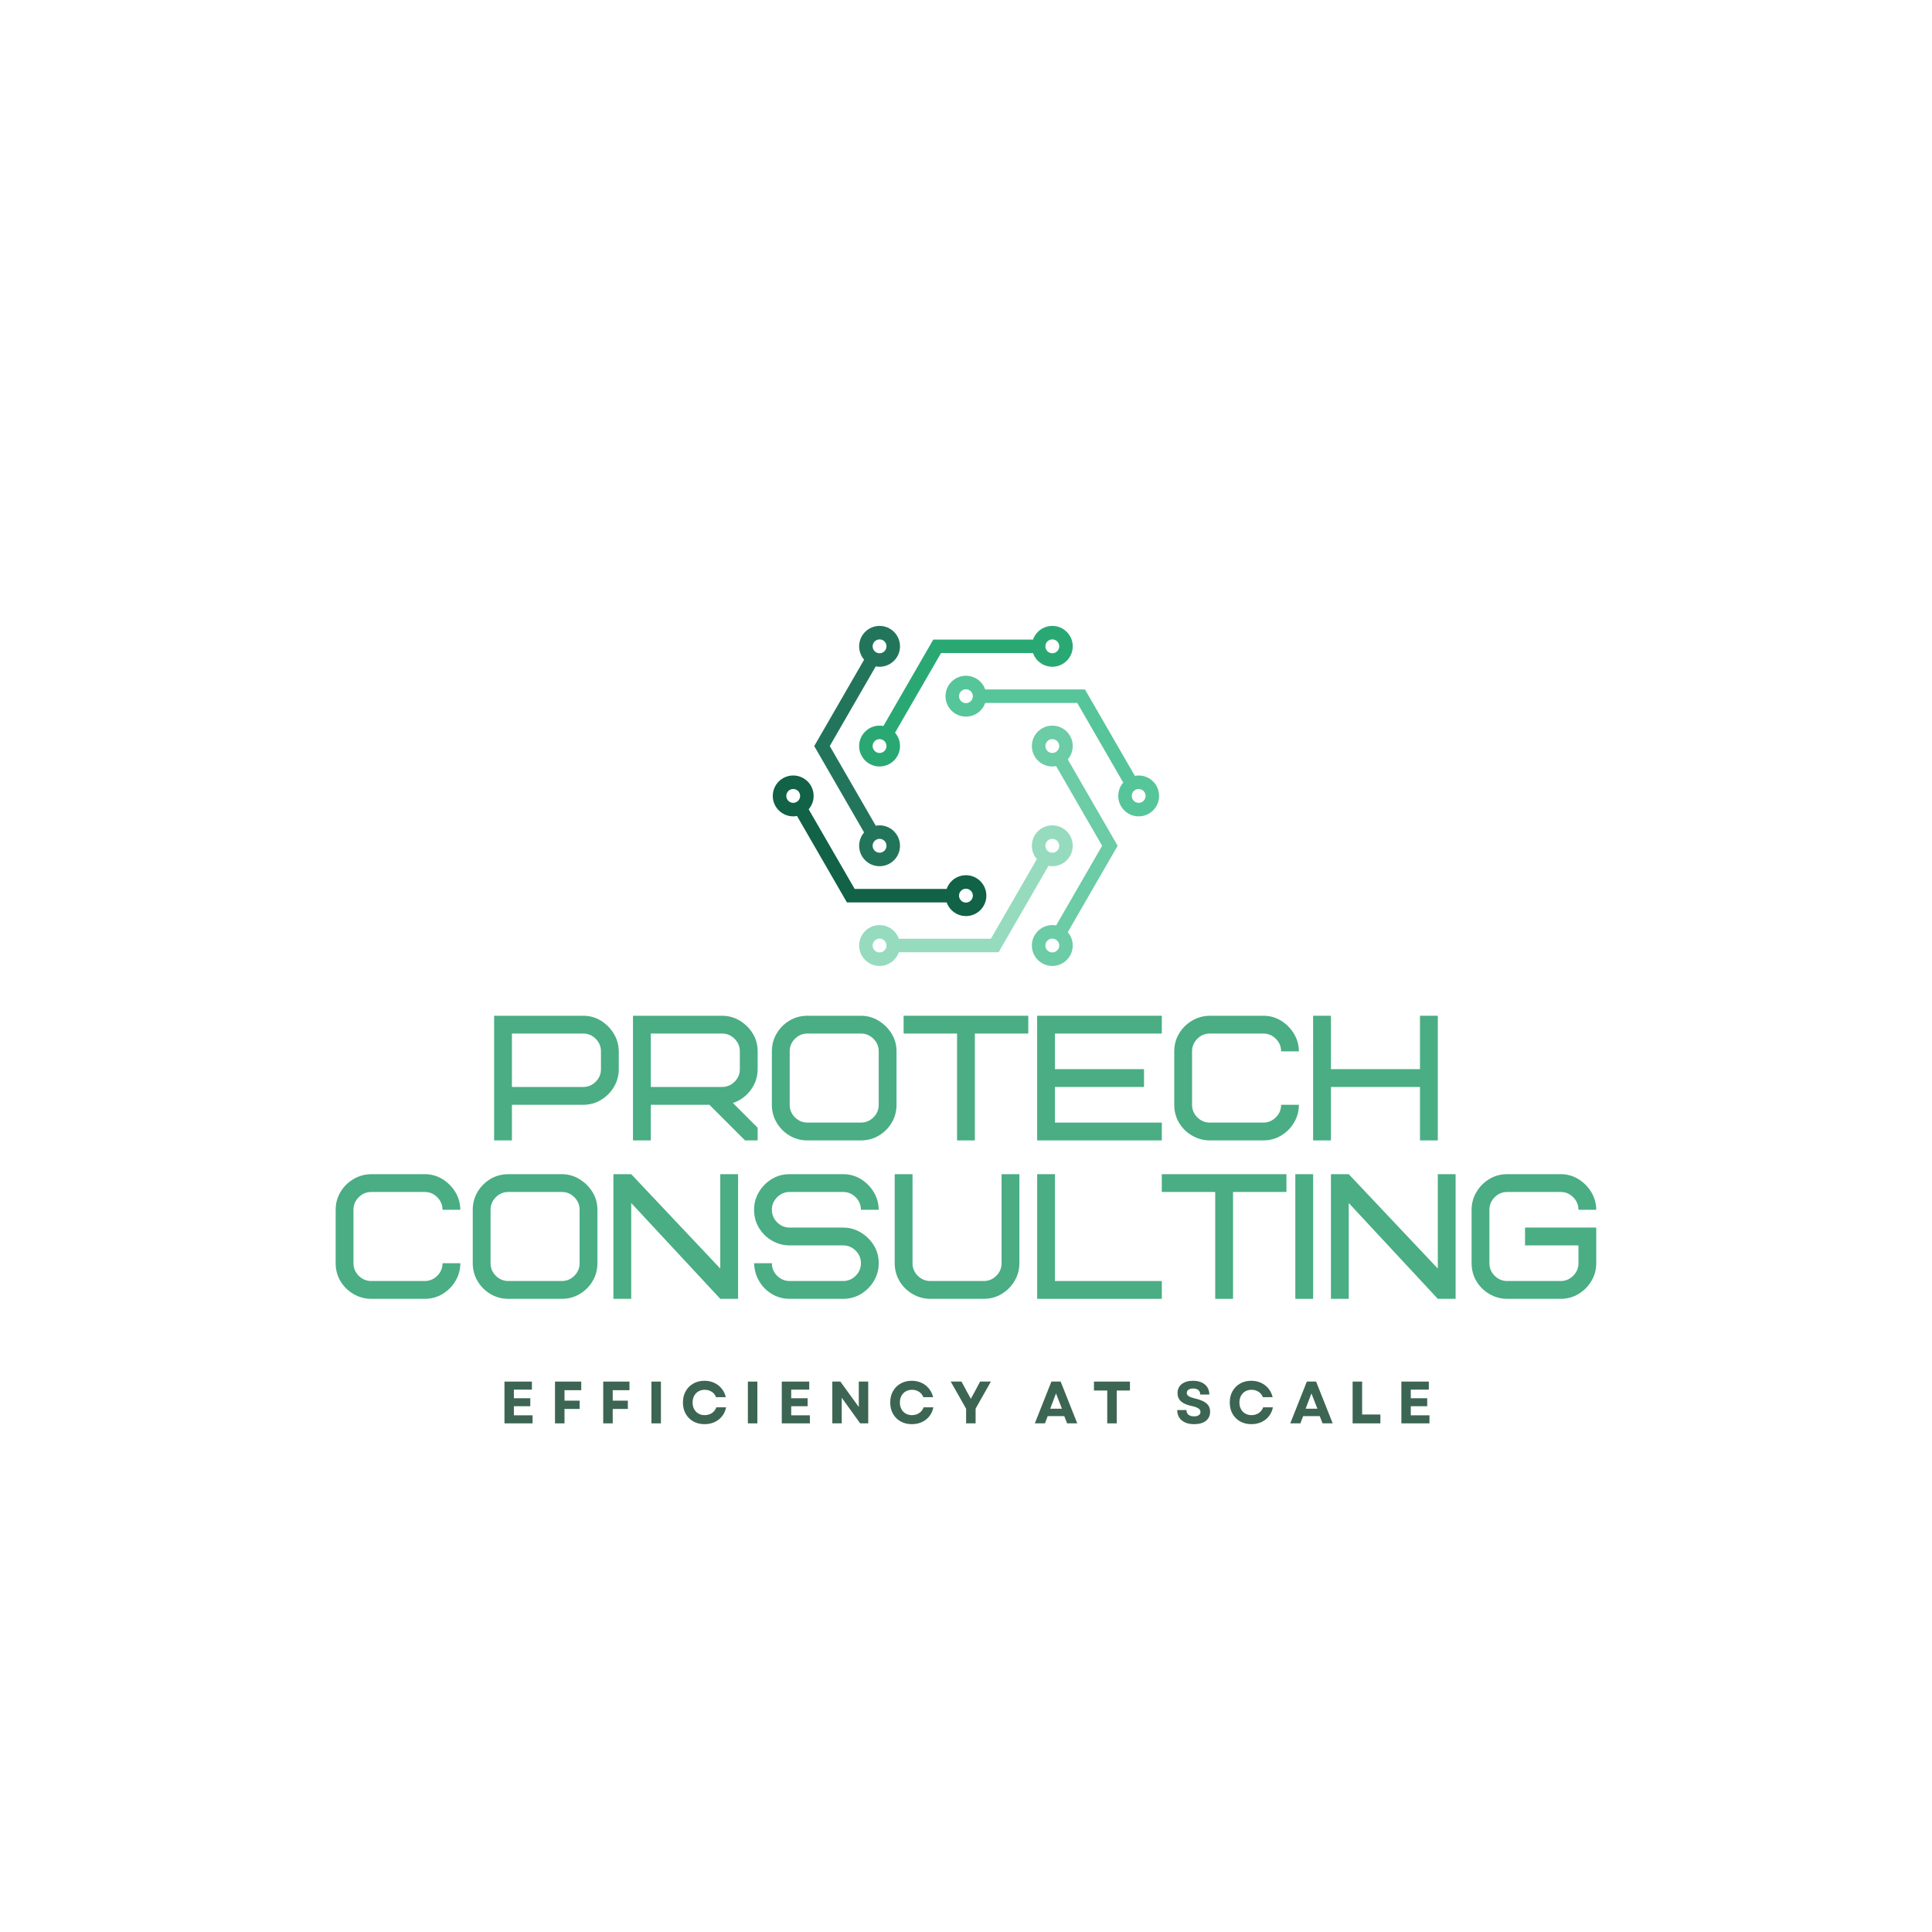 <svg xmlns="http://www.w3.org/2000/svg" xmlns:xlink="http://www.w3.org/1999/xlink" width="500" zoomAndPan="magnify" viewBox="0 0 375 375" height="500" preserveAspectRatio="xMidYMid meet" version="1.0"><defs><g/><clipPath id="23baeb5fbe"><path d="M 166 121.48 L 209 121.48 L 209 149 L 166 149 Z M 166 121.48 " clip-rule="nonzero"/></clipPath><clipPath id="df7389a1f8"><path d="M 183 131 L 224.988 131 L 224.988 159 L 183 159 Z M 183 131 " clip-rule="nonzero"/></clipPath><clipPath id="e7a9a0712d"><path d="M 200 140 L 217 140 L 217 187.48 L 200 187.48 Z M 200 140 " clip-rule="nonzero"/></clipPath><clipPath id="7d29413c2f"><path d="M 166 160 L 209 160 L 209 187.48 L 166 187.48 Z M 166 160 " clip-rule="nonzero"/></clipPath><clipPath id="06eee3fcf0"><path d="M 149.988 150 L 192 150 L 192 178 L 149.988 178 Z M 149.988 150 " clip-rule="nonzero"/></clipPath><clipPath id="526d57dfea"><path d="M 158 121.48 L 175 121.48 L 175 169 L 158 169 Z M 158 121.48 " clip-rule="nonzero"/></clipPath></defs><g clip-path="url(#23baeb5fbe)"><path fill="#2aa873" d="M 173.527 147.613 C 174.246 146.895 174.691 145.902 174.691 144.809 C 174.691 143.82 174.328 142.914 173.727 142.219 L 182.652 126.762 L 200.508 126.762 C 200.707 127.328 201.031 127.84 201.449 128.254 C 202.168 128.973 203.156 129.418 204.254 129.418 C 205.348 129.418 206.34 128.973 207.055 128.254 C 207.773 127.539 208.219 126.547 208.219 125.453 C 208.219 124.355 207.773 123.367 207.055 122.648 C 206.34 121.93 205.348 121.488 204.254 121.488 C 203.156 121.488 202.168 121.93 201.449 122.648 C 201.031 123.066 200.707 123.574 200.508 124.141 L 181.148 124.141 L 180.77 124.801 L 171.469 140.914 C 171.227 140.867 170.977 140.844 170.723 140.844 C 169.629 140.844 168.637 141.289 167.922 142.004 C 167.203 142.723 166.758 143.715 166.758 144.809 C 166.758 145.902 167.203 146.895 167.922 147.613 C 168.637 148.328 169.629 148.773 170.723 148.773 C 171.82 148.773 172.809 148.328 173.527 147.613 Z M 169.773 143.859 C 170.016 143.617 170.352 143.465 170.723 143.465 C 171.094 143.465 171.434 143.617 171.676 143.859 C 171.918 144.102 172.066 144.438 172.066 144.809 C 172.066 145.18 171.918 145.516 171.676 145.758 C 171.434 146 171.094 146.152 170.723 146.152 C 170.352 146.152 170.016 146 169.773 145.758 C 169.531 145.516 169.379 145.18 169.379 144.809 C 169.379 144.438 169.531 144.102 169.773 143.859 Z M 203.301 124.5 C 203.547 124.258 203.883 124.109 204.254 124.109 C 204.625 124.109 204.961 124.258 205.203 124.5 C 205.445 124.746 205.598 125.082 205.598 125.453 C 205.598 125.824 205.445 126.16 205.203 126.402 C 204.961 126.645 204.625 126.797 204.254 126.797 C 203.883 126.797 203.547 126.645 203.301 126.402 C 203.059 126.16 202.91 125.824 202.91 125.453 C 202.91 125.082 203.059 124.746 203.301 124.5 " fill-opacity="1" fill-rule="evenodd"/></g><g clip-path="url(#df7389a1f8)"><path fill="#57c59a" d="M 184.684 137.934 C 185.402 138.652 186.395 139.094 187.488 139.094 C 188.582 139.094 189.574 138.652 190.293 137.934 C 190.707 137.516 191.031 137.008 191.23 136.441 L 209.09 136.441 L 218.016 151.898 C 217.414 152.594 217.051 153.496 217.051 154.488 C 217.051 155.582 217.496 156.574 218.211 157.289 C 218.93 158.008 219.922 158.453 221.016 158.453 C 222.109 158.453 223.102 158.008 223.82 157.289 C 224.539 156.574 224.98 155.582 224.98 154.488 C 224.98 153.391 224.539 152.402 223.82 151.684 C 223.102 150.965 222.109 150.523 221.016 150.523 C 220.762 150.523 220.516 150.547 220.273 150.59 L 210.973 134.48 L 210.59 133.82 L 191.23 133.82 C 191.031 133.25 190.707 132.742 190.293 132.328 C 189.574 131.609 188.582 131.164 187.488 131.164 C 186.395 131.164 185.402 131.609 184.684 132.328 C 183.969 133.043 183.523 134.035 183.523 135.129 C 183.523 136.227 183.969 137.215 184.684 137.934 Z M 186.539 136.082 C 186.293 135.836 186.145 135.5 186.145 135.129 C 186.145 134.758 186.293 134.422 186.539 134.18 C 186.781 133.938 187.117 133.785 187.488 133.785 C 187.859 133.785 188.195 133.938 188.438 134.18 C 188.684 134.422 188.832 134.758 188.832 135.129 C 188.832 135.5 188.684 135.836 188.438 136.082 C 188.195 136.324 187.859 136.473 187.488 136.473 C 187.117 136.473 186.781 136.324 186.539 136.082 Z M 220.066 153.535 C 220.309 153.293 220.645 153.145 221.016 153.145 C 221.387 153.145 221.723 153.293 221.965 153.535 C 222.211 153.781 222.359 154.117 222.359 154.488 C 222.359 154.859 222.211 155.195 221.965 155.438 C 221.723 155.68 221.387 155.832 221.016 155.832 C 220.645 155.832 220.309 155.68 220.066 155.438 C 219.824 155.195 219.672 154.859 219.672 154.488 C 219.672 154.117 219.824 153.781 220.066 153.535 " fill-opacity="1" fill-rule="evenodd"/></g><g clip-path="url(#e7a9a0712d)"><path fill="#6bcca6" d="M 200.285 144.809 C 200.285 145.902 200.73 146.895 201.449 147.613 C 202.168 148.328 203.156 148.773 204.254 148.773 C 204.508 148.773 204.754 148.75 204.996 148.703 L 213.922 164.164 L 204.996 179.625 C 204.754 179.582 204.508 179.559 204.254 179.559 C 203.156 179.559 202.168 180 201.449 180.719 C 200.73 181.438 200.285 182.43 200.285 183.523 C 200.285 184.617 200.73 185.609 201.449 186.324 C 202.168 187.043 203.156 187.488 204.254 187.488 C 205.348 187.488 206.34 187.043 207.055 186.324 C 207.773 185.609 208.219 184.617 208.219 183.523 C 208.219 182.531 207.855 181.629 207.254 180.934 L 216.559 164.816 L 216.934 164.164 L 216.559 163.516 L 207.254 147.398 C 207.855 146.703 208.219 145.797 208.219 144.809 C 208.219 143.715 207.773 142.723 207.055 142.004 C 206.34 141.289 205.348 140.844 204.254 140.844 C 203.156 140.844 202.168 141.289 201.449 142.004 C 200.73 142.723 200.285 143.715 200.285 144.809 Z M 204.254 146.152 C 203.883 146.152 203.547 146 203.301 145.758 C 203.059 145.516 202.91 145.18 202.91 144.809 C 202.91 144.438 203.059 144.102 203.301 143.859 C 203.547 143.617 203.883 143.465 204.254 143.465 C 204.625 143.465 204.961 143.617 205.203 143.859 C 205.445 144.102 205.598 144.438 205.598 144.809 C 205.598 145.18 205.445 145.516 205.203 145.758 C 204.961 146 204.625 146.152 204.254 146.152 Z M 203.301 182.574 C 203.547 182.328 203.883 182.18 204.254 182.18 C 204.625 182.18 204.961 182.328 205.203 182.574 C 205.445 182.816 205.598 183.152 205.598 183.523 C 205.598 183.895 205.445 184.23 205.203 184.473 C 204.961 184.715 204.625 184.867 204.254 184.867 C 203.883 184.867 203.547 184.715 203.301 184.473 C 203.059 184.23 202.91 183.895 202.91 183.523 C 202.91 183.152 203.059 182.816 203.301 182.574 " fill-opacity="1" fill-rule="evenodd"/></g><g clip-path="url(#7d29413c2f)"><path fill="#96dbbe" d="M 204.254 160.199 C 203.156 160.199 202.168 160.645 201.449 161.363 C 200.73 162.078 200.285 163.07 200.285 164.164 C 200.285 165.156 200.648 166.062 201.25 166.754 L 192.328 182.211 L 174.469 182.211 C 174.27 181.645 173.945 181.137 173.527 180.719 C 172.809 180 171.82 179.559 170.723 179.559 C 169.629 179.559 168.637 180 167.922 180.719 C 167.203 181.438 166.758 182.43 166.758 183.523 C 166.758 184.617 167.203 185.609 167.922 186.324 C 168.637 187.043 169.629 187.488 170.723 187.488 C 171.82 187.488 172.809 187.043 173.527 186.324 C 173.945 185.91 174.27 185.402 174.469 184.832 L 193.828 184.832 L 194.207 184.172 L 203.508 168.062 C 203.75 168.105 204 168.129 204.254 168.129 C 205.348 168.129 206.34 167.688 207.055 166.969 C 207.773 166.25 208.219 165.262 208.219 164.164 C 208.219 163.07 207.773 162.078 207.055 161.363 C 206.34 160.645 205.348 160.199 204.254 160.199 Z M 202.91 164.164 C 202.91 163.793 203.059 163.457 203.301 163.215 C 203.543 162.973 203.883 162.82 204.254 162.82 C 204.625 162.82 204.961 162.973 205.203 163.215 C 205.445 163.457 205.598 163.793 205.598 164.164 C 205.598 164.535 205.445 164.871 205.203 165.117 C 204.961 165.359 204.625 165.508 204.254 165.508 C 203.883 165.508 203.543 165.359 203.301 165.117 C 203.059 164.871 202.91 164.535 202.91 164.164 Z M 169.773 182.574 C 170.016 182.328 170.352 182.18 170.723 182.18 C 171.094 182.18 171.434 182.328 171.676 182.574 C 171.918 182.816 172.066 183.152 172.066 183.523 C 172.066 183.895 171.918 184.23 171.676 184.473 C 171.434 184.715 171.094 184.867 170.723 184.867 C 170.352 184.867 170.016 184.715 169.773 184.473 C 169.531 184.23 169.379 183.895 169.379 183.523 C 169.379 183.152 169.531 182.816 169.773 182.574 " fill-opacity="1" fill-rule="evenodd"/></g><g clip-path="url(#06eee3fcf0)"><path fill="#116246" d="M 190.293 171.039 C 189.574 170.324 188.582 169.879 187.488 169.879 C 186.395 169.879 185.402 170.324 184.684 171.039 C 184.27 171.457 183.945 171.965 183.746 172.535 L 165.887 172.535 L 156.961 157.078 C 157.562 156.383 157.926 155.477 157.926 154.488 C 157.926 153.391 157.48 152.402 156.766 151.684 C 156.047 150.965 155.055 150.523 153.961 150.523 C 152.867 150.523 151.875 150.965 151.156 151.684 C 150.438 152.402 149.996 153.391 149.996 154.488 C 149.996 155.582 150.438 156.574 151.156 157.289 C 151.875 158.008 152.867 158.453 153.961 158.453 C 154.215 158.453 154.461 158.43 154.703 158.383 L 164.004 174.496 L 164.387 175.156 L 183.746 175.156 C 183.945 175.723 184.27 176.23 184.684 176.648 C 185.402 177.363 186.395 177.809 187.488 177.809 C 188.582 177.809 189.574 177.363 190.293 176.648 C 191.008 175.93 191.453 174.938 191.453 173.844 C 191.453 172.75 191.008 171.758 190.293 171.039 Z M 186.539 172.895 C 186.781 172.652 187.117 172.5 187.488 172.5 C 187.859 172.5 188.195 172.652 188.438 172.895 C 188.684 173.137 188.832 173.473 188.832 173.844 C 188.832 174.215 188.684 174.551 188.438 174.793 C 188.195 175.039 187.859 175.188 187.488 175.188 C 187.117 175.188 186.781 175.039 186.539 174.793 C 186.293 174.551 186.145 174.215 186.145 173.844 C 186.145 173.473 186.293 173.137 186.539 172.895 Z M 154.91 153.535 C 155.152 153.781 155.305 154.117 155.305 154.488 C 155.305 154.859 155.152 155.195 154.91 155.438 C 154.668 155.68 154.332 155.832 153.961 155.832 C 153.59 155.832 153.254 155.68 153.012 155.438 C 152.766 155.195 152.617 154.859 152.617 154.488 C 152.617 154.117 152.766 153.781 153.012 153.535 C 153.254 153.293 153.59 153.145 153.961 153.145 C 154.332 153.145 154.668 153.293 154.91 153.535 " fill-opacity="1" fill-rule="evenodd"/></g><g clip-path="url(#526d57dfea)"><path fill="#22755b" d="M 174.691 164.164 C 174.691 163.07 174.246 162.078 173.527 161.363 C 172.809 160.645 171.82 160.199 170.723 160.199 C 170.473 160.199 170.223 160.223 169.984 160.27 L 161.059 144.805 L 169.98 129.348 C 170.223 129.395 170.469 129.418 170.723 129.418 C 171.82 129.418 172.809 128.973 173.527 128.254 C 174.246 127.539 174.691 126.547 174.691 125.453 C 174.691 124.355 174.246 123.367 173.527 122.648 C 172.809 121.93 171.82 121.488 170.723 121.488 C 169.629 121.488 168.637 121.93 167.922 122.648 C 167.203 123.367 166.758 124.355 166.758 125.453 C 166.758 126.441 167.121 127.348 167.723 128.043 L 158.418 144.16 L 158.039 144.812 L 158.418 145.465 L 167.719 161.578 C 167.121 162.273 166.758 163.176 166.758 164.164 C 166.758 165.262 167.203 166.25 167.922 166.969 C 168.637 167.688 169.629 168.129 170.723 168.129 C 171.82 168.129 172.809 167.688 173.527 166.969 C 174.246 166.25 174.691 165.262 174.691 164.164 Z M 169.773 163.215 C 170.016 162.973 170.352 162.82 170.723 162.82 C 171.094 162.82 171.434 162.973 171.676 163.215 C 171.918 163.457 172.066 163.793 172.066 164.164 C 172.066 164.535 171.918 164.871 171.676 165.117 C 171.434 165.359 171.094 165.508 170.723 165.508 C 170.352 165.508 170.016 165.359 169.773 165.117 C 169.531 164.871 169.379 164.535 169.379 164.164 C 169.379 163.793 169.531 163.457 169.773 163.215 Z M 170.723 126.797 C 170.352 126.797 170.016 126.645 169.773 126.402 C 169.531 126.16 169.379 125.824 169.379 125.453 C 169.379 125.082 169.531 124.746 169.773 124.5 C 170.016 124.258 170.352 124.109 170.723 124.109 C 171.094 124.109 171.434 124.258 171.676 124.5 C 171.918 124.746 172.066 125.082 172.066 125.453 C 172.066 125.824 171.918 126.16 171.676 126.402 C 171.434 126.645 171.094 126.797 170.723 126.797 " fill-opacity="1" fill-rule="evenodd"/></g><g fill="#4aad84" fill-opacity="1"><g transform="translate(94.179, 221.352)"><g><path d="M 22.469 -13.828 L 22.469 -17.285 C 22.469 -18.23 22.129 -19.039 21.449 -19.723 C 20.77 -20.402 19.957 -20.742 19.012 -20.742 L 5.184 -20.742 L 5.184 -10.371 L 19.012 -10.371 C 19.957 -10.371 20.77 -10.711 21.449 -11.391 C 22.129 -12.07 22.469 -12.883 22.469 -13.828 Z M 25.926 -17.285 L 25.926 -13.828 C 25.926 -12.605 25.621 -11.469 25.008 -10.422 C 24.398 -9.375 23.57 -8.527 22.52 -7.883 C 21.473 -7.234 20.301 -6.914 19.012 -6.914 L 5.184 -6.914 L 5.184 0 L 1.727 0 L 1.727 -24.195 L 19.012 -24.195 C 20.258 -24.195 21.391 -23.887 22.418 -23.266 C 23.441 -22.641 24.277 -21.812 24.922 -20.773 C 25.57 -19.738 25.902 -18.574 25.926 -17.285 Z M 25.926 -17.285 "/></g></g></g><g fill="#4aad84" fill-opacity="1"><g transform="translate(121.135, 221.352)"><g><path d="M 22.469 -13.828 L 22.469 -17.285 C 22.469 -18.23 22.129 -19.039 21.449 -19.723 C 20.77 -20.402 19.957 -20.742 19.012 -20.742 L 5.184 -20.742 L 5.184 -10.371 L 19.012 -10.371 C 19.957 -10.371 20.77 -10.711 21.449 -11.391 C 22.129 -12.07 22.469 -12.883 22.469 -13.828 Z M 25.926 0 L 23.473 0 L 16.559 -6.914 L 5.184 -6.914 L 5.184 0 L 1.727 0 L 1.727 -24.195 L 19.012 -24.195 C 20.234 -24.195 21.367 -23.887 22.418 -23.266 C 23.465 -22.641 24.312 -21.812 24.957 -20.773 C 25.602 -19.738 25.926 -18.574 25.926 -17.285 L 25.926 -13.828 C 25.926 -12.352 25.48 -11.008 24.594 -9.801 C 23.707 -8.59 22.551 -7.742 21.121 -7.258 L 25.926 -2.453 Z M 25.926 0 "/></g></g></g><g fill="#4aad84" fill-opacity="1"><g transform="translate(148.436, 221.352)"><g><path d="M 22.125 -6.914 L 22.125 -17.285 C 22.125 -18.23 21.785 -19.039 21.102 -19.723 C 20.422 -20.402 19.609 -20.742 18.668 -20.742 L 8.297 -20.742 C 7.352 -20.742 6.539 -20.402 5.859 -19.723 C 5.18 -19.039 4.84 -18.23 4.84 -17.285 L 4.84 -6.914 C 4.84 -5.969 5.18 -5.156 5.859 -4.477 C 6.539 -3.797 7.352 -3.457 8.297 -3.457 L 18.668 -3.457 C 19.609 -3.457 20.422 -3.797 21.102 -4.477 C 21.785 -5.156 22.125 -5.969 22.125 -6.914 Z M 25.578 -17.285 L 25.578 -6.914 C 25.578 -5.645 25.27 -4.488 24.648 -3.441 C 24.023 -2.391 23.188 -1.555 22.141 -0.934 C 21.094 -0.312 19.934 0 18.668 0 L 8.297 0 C 7.027 0 5.871 -0.312 4.82 -0.934 C 3.773 -1.555 2.938 -2.391 2.316 -3.441 C 1.695 -4.488 1.383 -5.645 1.383 -6.914 L 1.383 -17.285 C 1.383 -18.551 1.695 -19.711 2.316 -20.758 C 2.938 -21.805 3.773 -22.641 4.82 -23.266 C 5.871 -23.887 7.027 -24.195 8.297 -24.195 L 18.668 -24.195 C 19.887 -24.195 21.023 -23.879 22.07 -23.246 C 23.121 -22.613 23.969 -21.777 24.613 -20.742 C 25.258 -19.703 25.578 -18.551 25.578 -17.285 Z M 25.578 -17.285 "/></g></g></g><g fill="#4aad84" fill-opacity="1"><g transform="translate(175.392, 221.352)"><g><path d="M 24.195 -20.742 L 13.828 -20.742 L 13.828 0 L 10.371 0 L 10.371 -20.742 L 0 -20.742 L 0 -24.195 L 24.195 -24.195 Z M 24.195 -20.742 "/></g></g></g><g fill="#4aad84" fill-opacity="1"><g transform="translate(199.583, 221.352)"><g><path d="M 5.184 -20.742 L 5.184 -13.828 L 22.469 -13.828 L 22.469 -10.371 L 5.184 -10.371 L 5.184 -3.457 L 25.926 -3.457 L 25.926 0 L 1.727 0 L 1.727 -24.195 L 25.926 -24.195 L 25.926 -20.742 Z M 5.184 -20.742 "/></g></g></g><g fill="#4aad84" fill-opacity="1"><g transform="translate(226.538, 221.352)"><g><path d="M 8.297 -24.195 L 18.668 -24.195 C 19.91 -24.195 21.047 -23.887 22.07 -23.266 C 23.098 -22.641 23.934 -21.812 24.578 -20.773 C 25.223 -19.738 25.559 -18.574 25.578 -17.285 L 22.125 -17.285 C 22.125 -18.23 21.785 -19.039 21.102 -19.723 C 20.422 -20.402 19.609 -20.742 18.668 -20.742 L 8.297 -20.742 C 7.352 -20.742 6.539 -20.402 5.859 -19.723 C 5.18 -19.039 4.84 -18.23 4.84 -17.285 L 4.84 -6.914 C 4.84 -5.969 5.18 -5.156 5.859 -4.477 C 6.539 -3.797 7.352 -3.457 8.297 -3.457 L 18.668 -3.457 C 19.609 -3.457 20.422 -3.797 21.102 -4.477 C 21.785 -5.156 22.125 -5.969 22.125 -6.914 L 25.578 -6.914 C 25.578 -5.691 25.273 -4.559 24.664 -3.508 C 24.055 -2.461 23.223 -1.613 22.176 -0.969 C 21.125 -0.324 19.957 0 18.668 0 L 8.297 0 C 7.074 0 5.934 -0.305 4.875 -0.918 C 3.812 -1.527 2.969 -2.355 2.332 -3.406 C 1.699 -4.453 1.383 -5.621 1.383 -6.914 L 1.383 -17.285 C 1.383 -18.527 1.688 -19.668 2.297 -20.707 C 2.91 -21.742 3.738 -22.578 4.789 -23.211 C 5.836 -23.848 7.004 -24.176 8.297 -24.195 Z M 8.297 -24.195 "/></g></g></g><g fill="#4aad84" fill-opacity="1"><g transform="translate(253.149, 221.352)"><g><path d="M 5.184 -24.195 L 5.184 -13.828 L 22.469 -13.828 L 22.469 -24.195 L 25.926 -24.195 L 25.926 0 L 22.469 0 L 22.469 -10.371 L 5.184 -10.371 L 5.184 0 L 1.727 0 L 1.727 -24.195 Z M 5.184 -24.195 "/></g></g></g><g fill="#4aad84" fill-opacity="1"><g transform="translate(63.769, 252.102)"><g><path d="M 8.297 -24.195 L 18.668 -24.195 C 19.91 -24.195 21.047 -23.887 22.07 -23.266 C 23.098 -22.641 23.934 -21.812 24.578 -20.773 C 25.223 -19.738 25.559 -18.574 25.578 -17.285 L 22.125 -17.285 C 22.125 -18.23 21.785 -19.039 21.102 -19.723 C 20.422 -20.402 19.609 -20.742 18.668 -20.742 L 8.297 -20.742 C 7.352 -20.742 6.539 -20.402 5.859 -19.723 C 5.18 -19.039 4.84 -18.23 4.84 -17.285 L 4.84 -6.914 C 4.84 -5.969 5.18 -5.156 5.859 -4.477 C 6.539 -3.797 7.352 -3.457 8.297 -3.457 L 18.668 -3.457 C 19.609 -3.457 20.422 -3.797 21.102 -4.477 C 21.785 -5.156 22.125 -5.969 22.125 -6.914 L 25.578 -6.914 C 25.578 -5.691 25.273 -4.559 24.664 -3.508 C 24.055 -2.461 23.223 -1.613 22.176 -0.969 C 21.125 -0.324 19.957 0 18.668 0 L 8.297 0 C 7.074 0 5.934 -0.305 4.875 -0.918 C 3.812 -1.527 2.969 -2.355 2.332 -3.406 C 1.699 -4.453 1.383 -5.621 1.383 -6.914 L 1.383 -17.285 C 1.383 -18.527 1.688 -19.668 2.297 -20.707 C 2.91 -21.742 3.738 -22.578 4.789 -23.211 C 5.836 -23.848 7.004 -24.176 8.297 -24.195 Z M 8.297 -24.195 "/></g></g></g><g fill="#4aad84" fill-opacity="1"><g transform="translate(90.379, 252.102)"><g><path d="M 22.125 -6.914 L 22.125 -17.285 C 22.125 -18.23 21.785 -19.039 21.102 -19.723 C 20.422 -20.402 19.609 -20.742 18.668 -20.742 L 8.297 -20.742 C 7.352 -20.742 6.539 -20.402 5.859 -19.723 C 5.18 -19.039 4.84 -18.23 4.84 -17.285 L 4.84 -6.914 C 4.84 -5.969 5.18 -5.156 5.859 -4.477 C 6.539 -3.797 7.352 -3.457 8.297 -3.457 L 18.668 -3.457 C 19.609 -3.457 20.422 -3.797 21.102 -4.477 C 21.785 -5.156 22.125 -5.969 22.125 -6.914 Z M 25.578 -17.285 L 25.578 -6.914 C 25.578 -5.645 25.27 -4.488 24.648 -3.441 C 24.023 -2.391 23.188 -1.555 22.141 -0.934 C 21.094 -0.312 19.934 0 18.668 0 L 8.297 0 C 7.027 0 5.871 -0.312 4.82 -0.934 C 3.773 -1.555 2.938 -2.391 2.316 -3.441 C 1.695 -4.488 1.383 -5.645 1.383 -6.914 L 1.383 -17.285 C 1.383 -18.551 1.695 -19.711 2.316 -20.758 C 2.938 -21.805 3.773 -22.641 4.82 -23.266 C 5.871 -23.887 7.027 -24.195 8.297 -24.195 L 18.668 -24.195 C 19.887 -24.195 21.023 -23.879 22.07 -23.246 C 23.121 -22.613 23.969 -21.777 24.613 -20.742 C 25.258 -19.703 25.578 -18.551 25.578 -17.285 Z M 25.578 -17.285 "/></g></g></g><g fill="#4aad84" fill-opacity="1"><g transform="translate(117.335, 252.102)"><g><path d="M 25.926 -24.195 L 25.926 0 L 22.469 0 L 5.184 -18.598 L 5.184 0 L 1.727 0 L 1.727 -24.195 L 5.184 -24.195 L 22.469 -5.875 L 22.469 -24.195 Z M 25.926 -24.195 "/></g></g></g><g fill="#4aad84" fill-opacity="1"><g transform="translate(144.982, 252.102)"><g><path d="M 25.578 -6.914 C 25.578 -5.691 25.273 -4.559 24.664 -3.508 C 24.055 -2.461 23.223 -1.613 22.176 -0.969 C 21.125 -0.324 19.957 0 18.668 0 L 8.297 0 C 7.051 0 5.91 -0.305 4.875 -0.918 C 3.836 -1.527 3.008 -2.355 2.387 -3.406 C 1.762 -4.453 1.43 -5.621 1.383 -6.914 L 4.84 -6.914 C 4.84 -5.969 5.18 -5.156 5.859 -4.477 C 6.539 -3.797 7.352 -3.457 8.297 -3.457 L 18.668 -3.457 C 19.609 -3.457 20.422 -3.797 21.102 -4.477 C 21.785 -5.156 22.125 -5.969 22.125 -6.914 C 22.125 -7.859 21.785 -8.672 21.102 -9.352 C 20.422 -10.031 19.609 -10.371 18.668 -10.371 L 8.297 -10.371 C 7.074 -10.371 5.934 -10.676 4.875 -11.285 C 3.812 -11.898 2.969 -12.727 2.332 -13.773 C 1.699 -14.824 1.383 -15.992 1.383 -17.285 C 1.383 -18.504 1.688 -19.641 2.297 -20.688 C 2.91 -21.738 3.738 -22.586 4.789 -23.23 C 5.836 -23.875 7.004 -24.195 8.297 -24.195 L 18.668 -24.195 C 19.91 -24.195 21.047 -23.887 22.07 -23.266 C 23.098 -22.641 23.934 -21.812 24.578 -20.773 C 25.223 -19.738 25.559 -18.574 25.578 -17.285 L 22.125 -17.285 C 22.125 -18.23 21.785 -19.039 21.102 -19.723 C 20.422 -20.402 19.609 -20.742 18.668 -20.742 L 8.297 -20.742 C 7.352 -20.742 6.539 -20.402 5.859 -19.723 C 5.18 -19.039 4.84 -18.23 4.84 -17.285 C 4.84 -16.34 5.18 -15.527 5.859 -14.848 C 6.539 -14.168 7.352 -13.828 8.297 -13.828 L 18.668 -13.828 C 19.887 -13.828 21.023 -13.516 22.07 -12.895 C 23.121 -12.27 23.969 -11.441 24.613 -10.406 C 25.258 -9.367 25.578 -8.203 25.578 -6.914 Z M 25.578 -6.914 "/></g></g></g><g fill="#4aad84" fill-opacity="1"><g transform="translate(171.937, 252.102)"><g><path d="M 22.469 -6.914 L 22.469 -24.195 L 25.926 -24.195 L 25.926 -6.914 C 25.926 -5.691 25.621 -4.559 25.008 -3.508 C 24.398 -2.461 23.57 -1.613 22.52 -0.969 C 21.473 -0.324 20.301 0 19.012 0 L 8.641 0 C 7.422 0 6.281 -0.305 5.219 -0.918 C 4.16 -1.527 3.312 -2.355 2.68 -3.406 C 2.047 -4.453 1.727 -5.621 1.727 -6.914 L 1.727 -24.195 L 5.184 -24.195 L 5.184 -6.914 C 5.184 -5.969 5.523 -5.156 6.203 -4.477 C 6.883 -3.797 7.695 -3.457 8.641 -3.457 L 19.012 -3.457 C 19.957 -3.457 20.77 -3.797 21.449 -4.477 C 22.129 -5.156 22.469 -5.969 22.469 -6.914 Z M 22.469 -6.914 "/></g></g></g><g fill="#4aad84" fill-opacity="1"><g transform="translate(199.584, 252.102)"><g><path d="M 5.184 -24.195 L 5.184 -3.457 L 25.926 -3.457 L 25.926 0 L 1.727 0 L 1.727 -24.195 Z M 5.184 -24.195 "/></g></g></g><g fill="#4aad84" fill-opacity="1"><g transform="translate(225.503, 252.102)"><g><path d="M 24.195 -20.742 L 13.828 -20.742 L 13.828 0 L 10.371 0 L 10.371 -20.742 L 0 -20.742 L 0 -24.195 L 24.195 -24.195 Z M 24.195 -20.742 "/></g></g></g><g fill="#4aad84" fill-opacity="1"><g transform="translate(249.694, 252.102)"><g><path d="M 1.727 -24.195 L 5.184 -24.195 L 5.184 0 L 1.727 0 Z M 1.727 -24.195 "/></g></g></g><g fill="#4aad84" fill-opacity="1"><g transform="translate(256.606, 252.102)"><g><path d="M 25.926 -24.195 L 25.926 0 L 22.469 0 L 5.184 -18.598 L 5.184 0 L 1.727 0 L 1.727 -24.195 L 5.184 -24.195 L 22.469 -5.875 L 22.469 -24.195 Z M 25.926 -24.195 "/></g></g></g><g fill="#4aad84" fill-opacity="1"><g transform="translate(284.253, 252.102)"><g><path d="M 11.754 -10.371 L 11.754 -13.828 L 25.578 -13.828 L 25.578 -6.914 C 25.578 -5.691 25.273 -4.559 24.664 -3.508 C 24.055 -2.461 23.223 -1.613 22.176 -0.969 C 21.125 -0.324 19.957 0 18.668 0 L 8.297 0 C 7.074 0 5.934 -0.305 4.875 -0.918 C 3.812 -1.527 2.969 -2.355 2.332 -3.406 C 1.699 -4.453 1.383 -5.621 1.383 -6.914 L 1.383 -17.285 C 1.383 -18.504 1.688 -19.641 2.297 -20.688 C 2.91 -21.738 3.738 -22.586 4.789 -23.23 C 5.836 -23.875 7.004 -24.195 8.297 -24.195 L 18.668 -24.195 C 19.91 -24.195 21.047 -23.887 22.07 -23.266 C 23.098 -22.641 23.934 -21.812 24.578 -20.773 C 25.223 -19.738 25.559 -18.574 25.578 -17.285 L 22.125 -17.285 C 22.125 -18.23 21.785 -19.039 21.102 -19.723 C 20.422 -20.402 19.609 -20.742 18.668 -20.742 L 8.297 -20.742 C 7.352 -20.742 6.539 -20.402 5.859 -19.723 C 5.18 -19.039 4.84 -18.23 4.84 -17.285 L 4.84 -6.914 C 4.84 -5.969 5.18 -5.156 5.859 -4.477 C 6.539 -3.797 7.352 -3.457 8.297 -3.457 L 18.668 -3.457 C 19.609 -3.457 20.422 -3.797 21.102 -4.477 C 21.785 -5.156 22.125 -5.969 22.125 -6.914 L 22.125 -10.371 Z M 11.754 -10.371 "/></g></g></g><g fill="#3d6554" fill-opacity="1"><g transform="translate(96.947, 276.273)"><g><path d="M 0.969 0 L 0.969 -8.109 L 6.297 -8.109 L 6.297 -6.547 L 2.797 -6.547 L 2.797 -4.875 L 5.984 -4.875 L 5.984 -3.328 L 2.797 -3.328 L 2.797 -1.562 L 6.422 -1.562 L 6.422 0 Z M 0.969 0 "/></g></g></g><g fill="#3d6554" fill-opacity="1"><g transform="translate(106.757, 276.273)"><g><path d="M 0.969 0 L 0.969 -8.109 L 6.062 -8.109 L 6.062 -6.438 L 2.812 -6.438 L 2.812 -4.406 L 5.75 -4.406 L 5.75 -2.797 L 2.812 -2.797 L 2.812 0 Z M 0.969 0 "/></g></g></g><g fill="#3d6554" fill-opacity="1"><g transform="translate(116.116, 276.273)"><g><path d="M 0.969 0 L 0.969 -8.109 L 6.062 -8.109 L 6.062 -6.438 L 2.812 -6.438 L 2.812 -4.406 L 5.75 -4.406 L 5.75 -2.797 L 2.812 -2.797 L 2.812 0 Z M 0.969 0 "/></g></g></g><g fill="#3d6554" fill-opacity="1"><g transform="translate(125.474, 276.273)"><g><path d="M 0.969 0 L 0.969 -8.109 L 2.812 -8.109 L 2.812 0 Z M 0.969 0 "/></g></g></g><g fill="#3d6554" fill-opacity="1"><g transform="translate(132.057, 276.273)"><g><path d="M 4.688 0.156 C 3.875 0.156 3.148 -0.02 2.516 -0.375 C 1.879 -0.738 1.383 -1.234 1.031 -1.859 C 0.676 -2.492 0.5 -3.223 0.5 -4.047 C 0.5 -4.879 0.676 -5.609 1.031 -6.234 C 1.383 -6.867 1.875 -7.363 2.5 -7.719 C 3.133 -8.082 3.859 -8.266 4.672 -8.266 C 5.359 -8.266 5.988 -8.133 6.562 -7.875 C 7.133 -7.613 7.613 -7.242 8 -6.766 C 8.395 -6.285 8.672 -5.723 8.828 -5.078 L 6.922 -5.078 C 6.766 -5.523 6.488 -5.875 6.094 -6.125 C 5.707 -6.383 5.254 -6.516 4.734 -6.516 C 4.273 -6.516 3.863 -6.41 3.5 -6.203 C 3.145 -5.992 2.867 -5.703 2.672 -5.328 C 2.473 -4.961 2.375 -4.535 2.375 -4.047 C 2.375 -3.566 2.473 -3.141 2.672 -2.766 C 2.867 -2.398 3.145 -2.113 3.5 -1.906 C 3.863 -1.695 4.27 -1.594 4.719 -1.594 C 5.25 -1.594 5.719 -1.727 6.125 -2 C 6.531 -2.27 6.816 -2.641 6.984 -3.109 L 8.875 -3.109 C 8.75 -2.453 8.488 -1.875 8.094 -1.375 C 7.695 -0.883 7.207 -0.504 6.625 -0.234 C 6.039 0.023 5.395 0.156 4.688 0.156 Z M 4.688 0.156 "/></g></g></g><g fill="#3d6554" fill-opacity="1"><g transform="translate(144.192, 276.273)"><g><path d="M 0.969 0 L 0.969 -8.109 L 2.812 -8.109 L 2.812 0 Z M 0.969 0 "/></g></g></g><g fill="#3d6554" fill-opacity="1"><g transform="translate(150.774, 276.273)"><g><path d="M 0.969 0 L 0.969 -8.109 L 6.297 -8.109 L 6.297 -6.547 L 2.797 -6.547 L 2.797 -4.875 L 5.984 -4.875 L 5.984 -3.328 L 2.797 -3.328 L 2.797 -1.562 L 6.422 -1.562 L 6.422 0 Z M 0.969 0 "/></g></g></g><g fill="#3d6554" fill-opacity="1"><g transform="translate(160.584, 276.273)"><g><path d="M 0.969 0 L 0.969 -8.109 L 2.531 -8.109 L 6.109 -3.172 L 6.109 -8.109 L 7.938 -8.109 L 7.938 0 L 6.375 0 L 2.797 -4.969 L 2.797 0 Z M 0.969 0 "/></g></g></g><g fill="#3d6554" fill-opacity="1"><g transform="translate(172.291, 276.273)"><g><path d="M 4.688 0.156 C 3.875 0.156 3.148 -0.02 2.516 -0.375 C 1.879 -0.738 1.383 -1.234 1.031 -1.859 C 0.676 -2.492 0.5 -3.223 0.5 -4.047 C 0.5 -4.879 0.676 -5.609 1.031 -6.234 C 1.383 -6.867 1.875 -7.363 2.5 -7.719 C 3.133 -8.082 3.859 -8.266 4.672 -8.266 C 5.359 -8.266 5.988 -8.133 6.562 -7.875 C 7.133 -7.613 7.613 -7.242 8 -6.766 C 8.395 -6.285 8.672 -5.723 8.828 -5.078 L 6.922 -5.078 C 6.766 -5.523 6.488 -5.875 6.094 -6.125 C 5.707 -6.383 5.254 -6.516 4.734 -6.516 C 4.273 -6.516 3.863 -6.41 3.5 -6.203 C 3.145 -5.992 2.867 -5.703 2.672 -5.328 C 2.473 -4.961 2.375 -4.535 2.375 -4.047 C 2.375 -3.566 2.473 -3.141 2.672 -2.766 C 2.867 -2.398 3.145 -2.113 3.5 -1.906 C 3.863 -1.695 4.27 -1.594 4.719 -1.594 C 5.25 -1.594 5.719 -1.727 6.125 -2 C 6.531 -2.27 6.816 -2.641 6.984 -3.109 L 8.875 -3.109 C 8.75 -2.453 8.488 -1.875 8.094 -1.375 C 7.695 -0.883 7.207 -0.504 6.625 -0.234 C 6.039 0.023 5.395 0.156 4.688 0.156 Z M 4.688 0.156 "/></g></g></g><g fill="#3d6554" fill-opacity="1"><g transform="translate(184.426, 276.273)"><g><path d="M 3.094 0 L 3.094 -2.844 L 0.109 -8.109 L 2.203 -8.109 L 3.203 -6.234 L 4.016 -4.766 L 4.812 -6.234 L 5.812 -8.109 L 7.906 -8.109 L 4.938 -2.859 L 4.938 0 Z M 3.094 0 "/></g></g></g><g fill="#3d6554" fill-opacity="1"><g transform="translate(195.23, 276.273)"><g/></g></g><g fill="#3d6554" fill-opacity="1"><g transform="translate(200.749, 276.273)"><g><path d="M 0.109 0 L 3.328 -8.109 L 5.125 -8.109 L 8.344 0 L 6.375 0 L 5.828 -1.406 L 2.609 -1.406 L 2.078 0 Z M 3.094 -2.844 L 5.375 -2.844 L 4.219 -5.812 Z M 3.094 -2.844 "/></g></g></g><g fill="#3d6554" fill-opacity="1"><g transform="translate(211.993, 276.273)"><g><path d="M 2.922 0 L 2.922 -6.375 L 0.344 -6.375 L 0.344 -8.109 L 7.328 -8.109 L 7.328 -6.375 L 4.766 -6.375 L 4.766 0 Z M 2.922 0 "/></g></g></g><g fill="#3d6554" fill-opacity="1"><g transform="translate(222.462, 276.273)"><g/></g></g><g fill="#3d6554" fill-opacity="1"><g transform="translate(227.98, 276.273)"><g><path d="M 3.797 0.156 C 3.117 0.156 2.535 0.047 2.047 -0.172 C 1.555 -0.398 1.176 -0.719 0.906 -1.125 C 0.645 -1.539 0.516 -2.023 0.516 -2.578 L 2.312 -2.578 C 2.312 -2.191 2.441 -1.891 2.703 -1.672 C 2.973 -1.461 3.332 -1.359 3.781 -1.359 C 4.164 -1.359 4.469 -1.43 4.688 -1.578 C 4.914 -1.734 5.031 -1.945 5.031 -2.219 C 5.031 -2.5 4.895 -2.727 4.625 -2.906 C 4.352 -3.082 3.938 -3.234 3.375 -3.359 C 2.414 -3.555 1.707 -3.859 1.25 -4.266 C 0.801 -4.68 0.578 -5.219 0.578 -5.875 C 0.578 -6.613 0.848 -7.195 1.391 -7.625 C 1.93 -8.051 2.664 -8.266 3.594 -8.266 C 4.238 -8.266 4.797 -8.156 5.266 -7.938 C 5.734 -7.719 6.098 -7.41 6.359 -7.016 C 6.617 -6.617 6.75 -6.145 6.75 -5.594 L 4.984 -5.594 C 4.984 -5.957 4.863 -6.242 4.625 -6.453 C 4.383 -6.66 4.051 -6.766 3.625 -6.766 C 3.238 -6.766 2.93 -6.688 2.703 -6.531 C 2.484 -6.383 2.375 -6.176 2.375 -5.906 C 2.375 -5.656 2.492 -5.445 2.734 -5.281 C 2.984 -5.113 3.422 -4.957 4.047 -4.812 C 5.055 -4.57 5.785 -4.25 6.234 -3.844 C 6.68 -3.438 6.906 -2.914 6.906 -2.281 C 6.906 -1.52 6.629 -0.922 6.078 -0.484 C 5.523 -0.055 4.766 0.156 3.797 0.156 Z M 3.797 0.156 "/></g></g></g><g fill="#3d6554" fill-opacity="1"><g transform="translate(238.195, 276.273)"><g><path d="M 4.688 0.156 C 3.875 0.156 3.148 -0.02 2.516 -0.375 C 1.879 -0.738 1.383 -1.234 1.031 -1.859 C 0.676 -2.492 0.5 -3.223 0.5 -4.047 C 0.5 -4.879 0.676 -5.609 1.031 -6.234 C 1.383 -6.867 1.875 -7.363 2.5 -7.719 C 3.133 -8.082 3.859 -8.266 4.672 -8.266 C 5.359 -8.266 5.988 -8.133 6.562 -7.875 C 7.133 -7.613 7.613 -7.242 8 -6.766 C 8.395 -6.285 8.672 -5.723 8.828 -5.078 L 6.922 -5.078 C 6.766 -5.523 6.488 -5.875 6.094 -6.125 C 5.707 -6.383 5.254 -6.516 4.734 -6.516 C 4.273 -6.516 3.863 -6.41 3.5 -6.203 C 3.145 -5.992 2.867 -5.703 2.672 -5.328 C 2.473 -4.961 2.375 -4.535 2.375 -4.047 C 2.375 -3.566 2.473 -3.141 2.672 -2.766 C 2.867 -2.398 3.145 -2.113 3.5 -1.906 C 3.863 -1.695 4.27 -1.594 4.719 -1.594 C 5.25 -1.594 5.719 -1.727 6.125 -2 C 6.531 -2.27 6.816 -2.641 6.984 -3.109 L 8.875 -3.109 C 8.75 -2.453 8.488 -1.875 8.094 -1.375 C 7.695 -0.883 7.207 -0.504 6.625 -0.234 C 6.039 0.023 5.395 0.156 4.688 0.156 Z M 4.688 0.156 "/></g></g></g><g fill="#3d6554" fill-opacity="1"><g transform="translate(250.33, 276.273)"><g><path d="M 0.109 0 L 3.328 -8.109 L 5.125 -8.109 L 8.344 0 L 6.375 0 L 5.828 -1.406 L 2.609 -1.406 L 2.078 0 Z M 3.094 -2.844 L 5.375 -2.844 L 4.219 -5.812 Z M 3.094 -2.844 "/></g></g></g><g fill="#3d6554" fill-opacity="1"><g transform="translate(261.574, 276.273)"><g><path d="M 0.969 0 L 0.969 -8.109 L 2.812 -8.109 L 2.812 -1.719 L 6.359 -1.719 L 6.359 0 Z M 0.969 0 "/></g></g></g><g fill="#3d6554" fill-opacity="1"><g transform="translate(271.036, 276.273)"><g><path d="M 0.969 0 L 0.969 -8.109 L 6.297 -8.109 L 6.297 -6.547 L 2.797 -6.547 L 2.797 -4.875 L 5.984 -4.875 L 5.984 -3.328 L 2.797 -3.328 L 2.797 -1.562 L 6.422 -1.562 L 6.422 0 Z M 0.969 0 "/></g></g></g></svg>